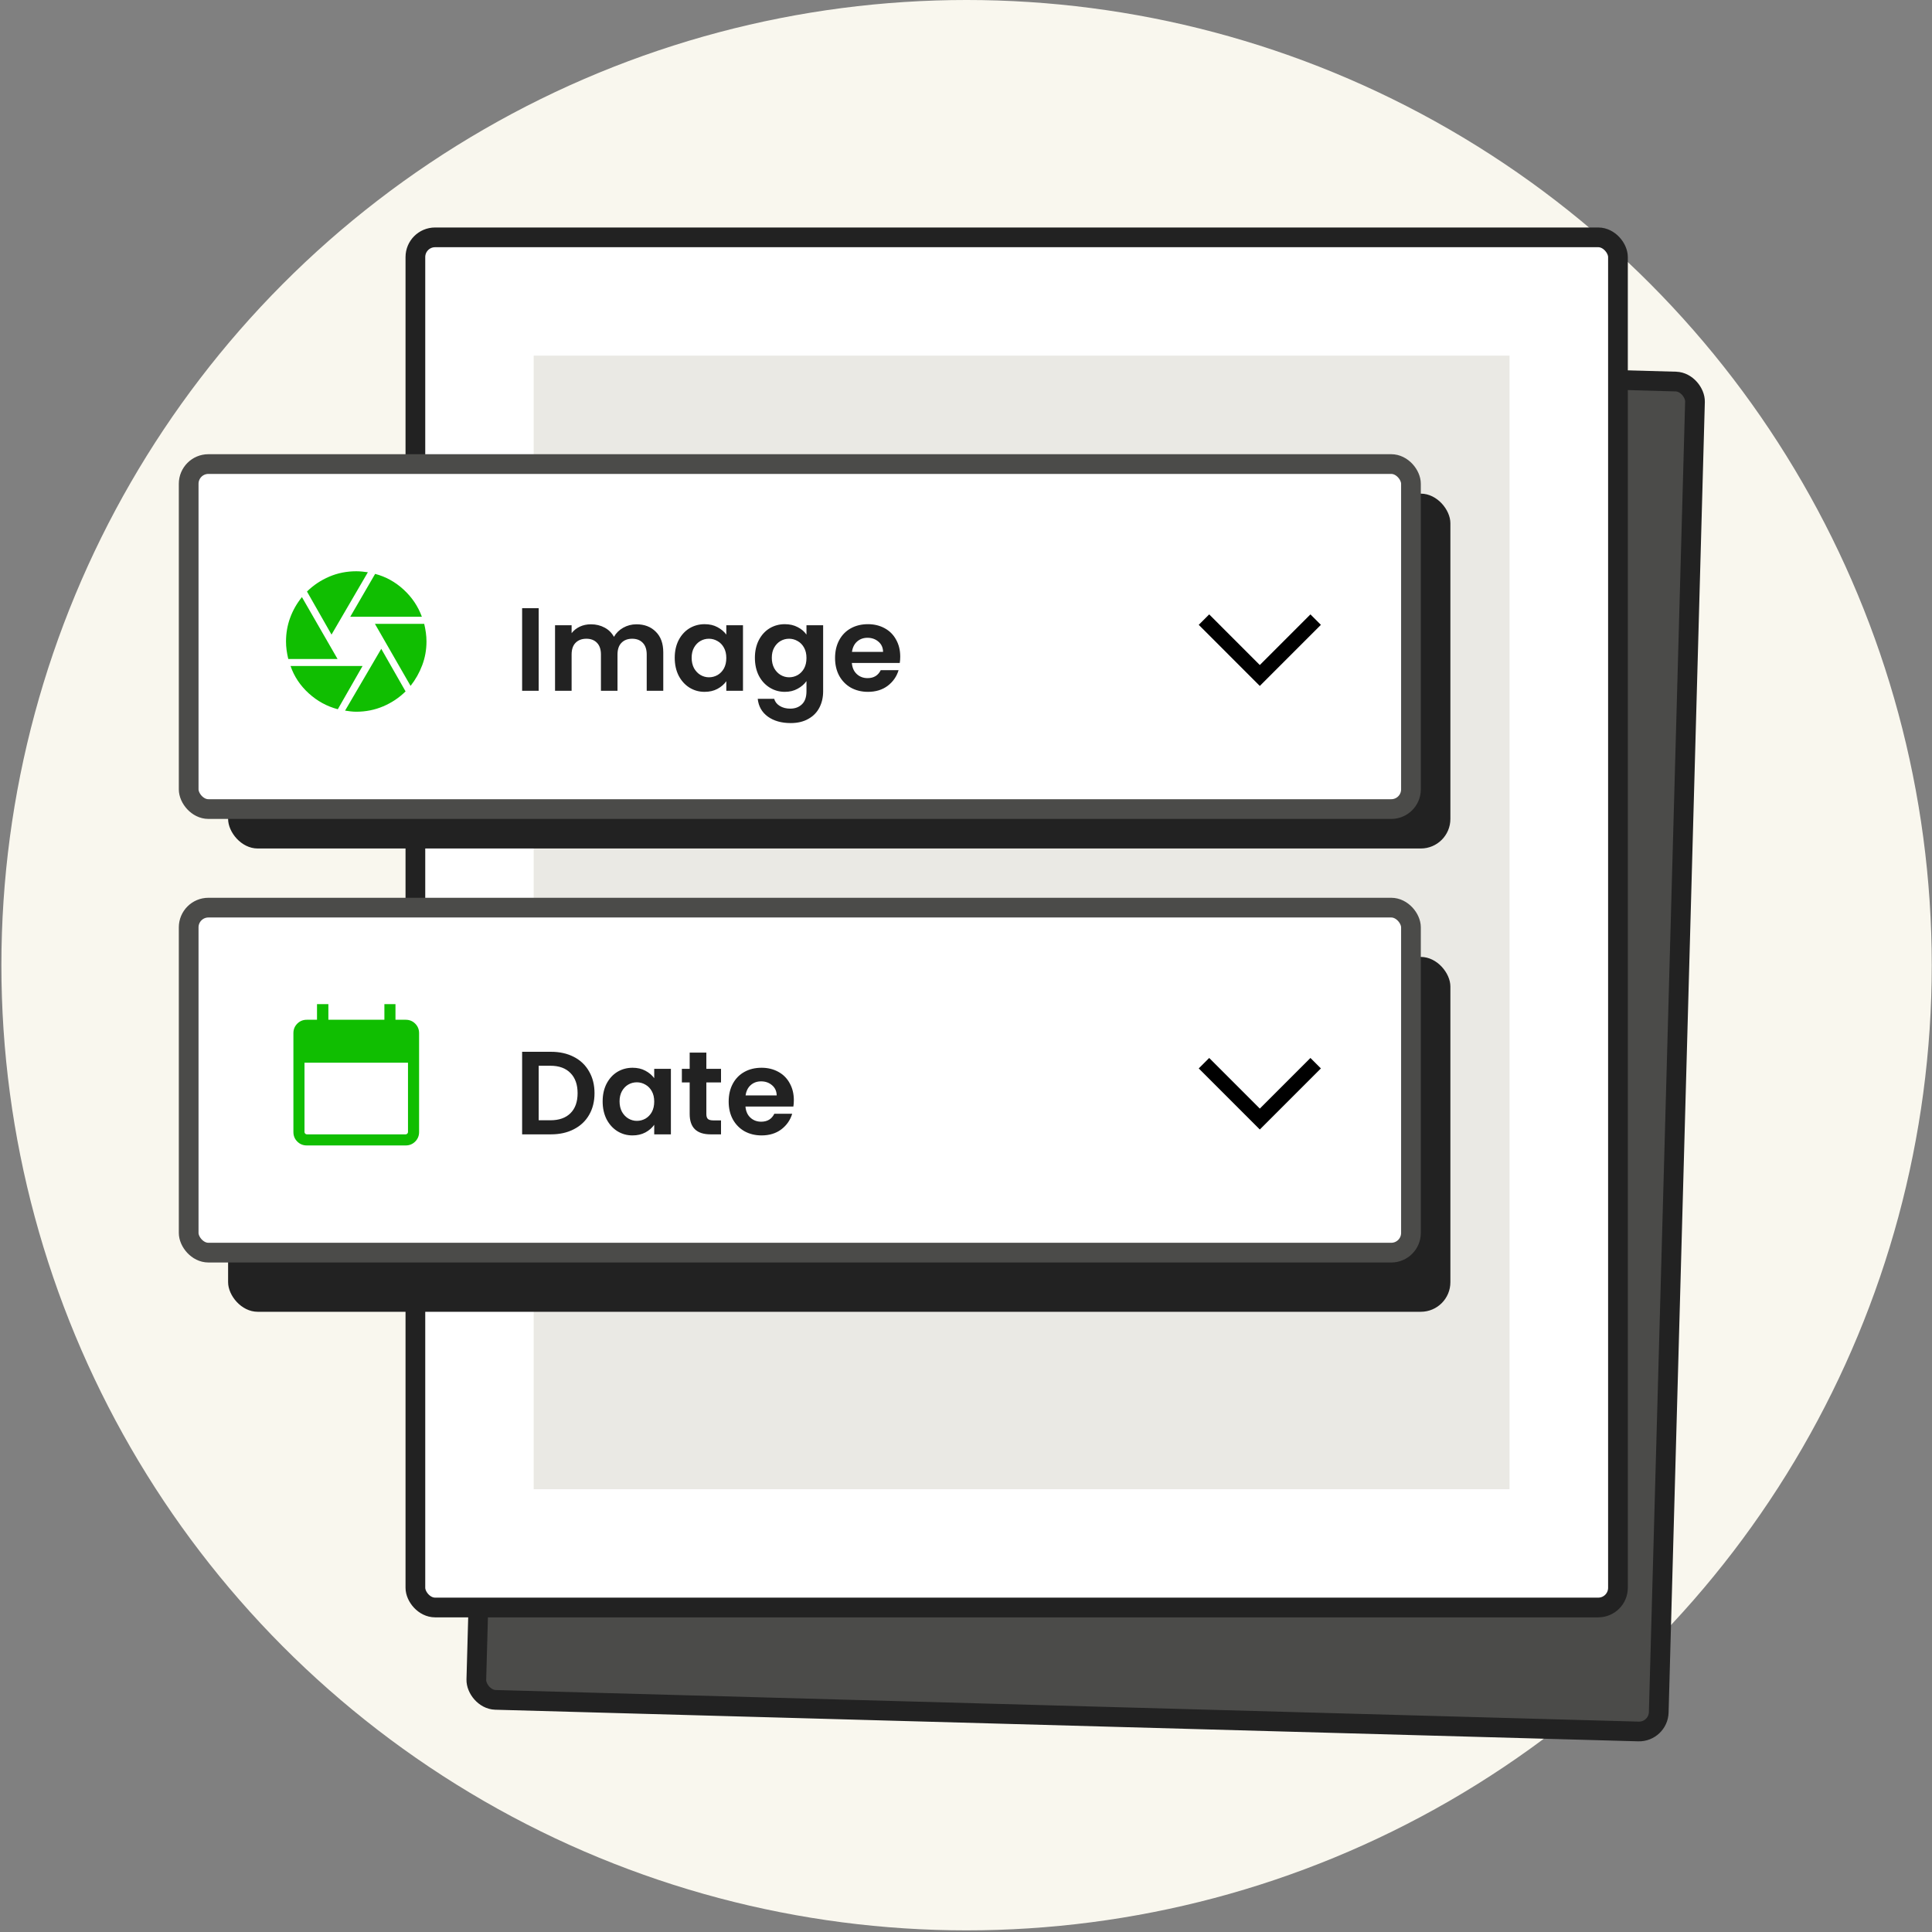 <svg width="196" height="196" viewBox="0 0 196 196" fill="none" xmlns="http://www.w3.org/2000/svg">
<rect x="0" y="0" width="196" height="196" fill="#808080" stroke="none"/>
<circle cx="98.058" cy="97.917" r="97.917" fill="#F9F7EE"/>
<rect x="168.223" y="175.712" width="120" height="137" rx="2" transform="rotate(-178.416 168.223 175.712)" fill="#4B4B49" stroke="#222222" stroke-width="2"/>
<rect x="42.141" y="24.079" width="122" height="139" rx="2" fill="white" stroke="#222222" stroke-width="2"/>
<rect x="54.141" y="36.079" width="99" height="115" fill="#EAE9E4"/>
<rect x="23.141" y="50.079" width="124" height="36" rx="3" fill="#222222"/>
<rect x="23.141" y="97.079" width="124" height="36" rx="3" fill="#222222"/>
<rect x="19.141" y="47.079" width="124" height="35" rx="2" fill="white" stroke="#4B4B49" stroke-width="2"/>
<mask id="mask0_637_166" style="mask-type:alpha" maskUnits="userSpaceOnUse" x="27" y="56" width="19" height="19">
<rect x="27.141" y="56.079" width="18" height="18" fill="#D9D9D9"/>
</mask>
<g mask="url(#mask0_637_166)">
<path d="M35.533 62.569L38.057 58.221C39.132 58.502 40.095 59.032 40.945 59.813C41.795 60.594 42.413 61.513 42.798 62.569H35.533ZM33.632 64.38L31.143 60.009C31.799 59.366 32.553 58.863 33.406 58.499C34.259 58.136 35.17 57.954 36.141 57.954C36.318 57.954 36.521 57.965 36.75 57.986C36.979 58.007 37.169 58.03 37.32 58.055L33.632 64.38ZM29.245 66.853C29.17 66.543 29.113 66.243 29.074 65.952C29.035 65.662 29.016 65.37 29.016 65.079C29.016 64.24 29.155 63.441 29.433 62.682C29.71 61.923 30.109 61.221 30.63 60.576L34.244 66.853H29.245ZM34.271 71.952C33.167 71.661 32.184 71.123 31.32 70.338C30.457 69.552 29.842 68.629 29.476 67.567H36.78L34.271 71.952ZM36.141 72.204C35.953 72.204 35.757 72.192 35.551 72.167C35.345 72.142 35.164 72.117 35.008 72.092L38.678 65.822L41.145 70.142C40.494 70.785 39.74 71.289 38.882 71.655C38.025 72.021 37.111 72.204 36.141 72.204ZM41.652 69.582L38.037 63.291H43.036C43.106 63.586 43.162 63.884 43.204 64.184C43.245 64.485 43.266 64.783 43.266 65.079C43.266 65.92 43.122 66.722 42.835 67.483C42.548 68.245 42.154 68.945 41.652 69.582Z" fill="#10BE01"/>
</g>
<path d="M122.141 62.86L127.807 68.527L133.473 62.86" stroke="black" stroke-width="1.5"/>
<path d="M54.649 61.703V70.079H52.969V61.703H54.649ZM64.564 63.335C65.38 63.335 66.037 63.587 66.532 64.091C67.037 64.587 67.288 65.283 67.288 66.179V70.079H65.609V66.407C65.609 65.887 65.477 65.491 65.213 65.219C64.948 64.939 64.588 64.799 64.132 64.799C63.676 64.799 63.312 64.939 63.041 65.219C62.776 65.491 62.645 65.887 62.645 66.407V70.079H60.965V66.407C60.965 65.887 60.833 65.491 60.569 65.219C60.304 64.939 59.944 64.799 59.489 64.799C59.025 64.799 58.657 64.939 58.385 65.219C58.12 65.491 57.989 65.887 57.989 66.407V70.079H56.309V63.431H57.989V64.235C58.205 63.955 58.48 63.735 58.816 63.575C59.16 63.415 59.536 63.335 59.944 63.335C60.465 63.335 60.928 63.447 61.337 63.671C61.745 63.887 62.06 64.199 62.285 64.607C62.501 64.223 62.812 63.915 63.221 63.683C63.636 63.451 64.085 63.335 64.564 63.335ZM68.451 66.731C68.451 66.059 68.583 65.463 68.847 64.943C69.119 64.423 69.483 64.023 69.939 63.743C70.403 63.463 70.919 63.323 71.487 63.323C71.983 63.323 72.415 63.423 72.783 63.623C73.159 63.823 73.459 64.075 73.683 64.379V63.431H75.375V70.079H73.683V69.107C73.467 69.419 73.167 69.679 72.783 69.887C72.407 70.087 71.971 70.187 71.475 70.187C70.915 70.187 70.403 70.043 69.939 69.755C69.483 69.467 69.119 69.063 68.847 68.543C68.583 68.015 68.451 67.411 68.451 66.731ZM73.683 66.755C73.683 66.347 73.603 65.999 73.443 65.711C73.283 65.415 73.067 65.191 72.795 65.039C72.523 64.879 72.231 64.799 71.919 64.799C71.607 64.799 71.319 64.875 71.055 65.027C70.791 65.179 70.575 65.403 70.407 65.699C70.247 65.987 70.167 66.331 70.167 66.731C70.167 67.131 70.247 67.483 70.407 67.787C70.575 68.083 70.791 68.311 71.055 68.471C71.327 68.631 71.615 68.711 71.919 68.711C72.231 68.711 72.523 68.635 72.795 68.483C73.067 68.323 73.283 68.099 73.443 67.811C73.603 67.515 73.683 67.163 73.683 66.755ZM79.62 63.323C80.115 63.323 80.552 63.423 80.927 63.623C81.303 63.815 81.6 64.067 81.816 64.379V63.431H83.507V70.127C83.507 70.743 83.383 71.291 83.135 71.771C82.888 72.259 82.516 72.643 82.019 72.923C81.523 73.211 80.924 73.355 80.219 73.355C79.275 73.355 78.499 73.135 77.891 72.695C77.291 72.255 76.951 71.655 76.871 70.895H78.54C78.627 71.199 78.816 71.439 79.103 71.615C79.4 71.799 79.755 71.891 80.171 71.891C80.659 71.891 81.055 71.743 81.359 71.447C81.663 71.159 81.816 70.719 81.816 70.127V69.095C81.6 69.407 81.299 69.667 80.915 69.875C80.54 70.083 80.108 70.187 79.62 70.187C79.059 70.187 78.547 70.043 78.084 69.755C77.62 69.467 77.251 69.063 76.98 68.543C76.716 68.015 76.584 67.411 76.584 66.731C76.584 66.059 76.716 65.463 76.98 64.943C77.251 64.423 77.615 64.023 78.072 63.743C78.535 63.463 79.052 63.323 79.62 63.323ZM81.816 66.755C81.816 66.347 81.736 65.999 81.576 65.711C81.415 65.415 81.2 65.191 80.927 65.039C80.656 64.879 80.364 64.799 80.052 64.799C79.74 64.799 79.451 64.875 79.188 65.027C78.924 65.179 78.707 65.403 78.54 65.699C78.379 65.987 78.299 66.331 78.299 66.731C78.299 67.131 78.379 67.483 78.54 67.787C78.707 68.083 78.924 68.311 79.188 68.471C79.46 68.631 79.748 68.711 80.052 68.711C80.364 68.711 80.656 68.635 80.927 68.483C81.2 68.323 81.415 68.099 81.576 67.811C81.736 67.515 81.816 67.163 81.816 66.755ZM91.328 66.611C91.328 66.851 91.312 67.067 91.28 67.259H86.42C86.46 67.739 86.628 68.115 86.924 68.387C87.22 68.659 87.584 68.795 88.016 68.795C88.64 68.795 89.084 68.527 89.348 67.991H91.16C90.968 68.631 90.6 69.159 90.056 69.575C89.512 69.983 88.844 70.187 88.052 70.187C87.412 70.187 86.836 70.047 86.324 69.767C85.82 69.479 85.424 69.075 85.136 68.555C84.856 68.035 84.716 67.435 84.716 66.755C84.716 66.067 84.856 65.463 85.136 64.943C85.416 64.423 85.808 64.023 86.312 63.743C86.816 63.463 87.396 63.323 88.052 63.323C88.684 63.323 89.248 63.459 89.744 63.731C90.248 64.003 90.636 64.391 90.908 64.895C91.188 65.391 91.328 65.963 91.328 66.611ZM89.588 66.131C89.58 65.699 89.424 65.355 89.12 65.099C88.816 64.835 88.444 64.703 88.004 64.703C87.588 64.703 87.236 64.831 86.948 65.087C86.668 65.335 86.496 65.683 86.432 66.131H89.588Z" fill="#222222"/>
<rect x="19.141" y="92.079" width="124" height="35" rx="2" fill="white" stroke="#4B4B49" stroke-width="2"/>
<path d="M122.141 107.86L127.807 113.527L133.473 107.86" stroke="black" stroke-width="1.5"/>
<path d="M55.897 106.703C56.777 106.703 57.549 106.875 58.213 107.219C58.885 107.563 59.401 108.055 59.761 108.695C60.129 109.327 60.313 110.063 60.313 110.903C60.313 111.743 60.129 112.479 59.761 113.111C59.401 113.735 58.885 114.219 58.213 114.563C57.549 114.907 56.777 115.079 55.897 115.079H52.969V106.703H55.897ZM55.837 113.651C56.717 113.651 57.397 113.411 57.877 112.931C58.357 112.451 58.597 111.775 58.597 110.903C58.597 110.031 58.357 109.351 57.877 108.863C57.397 108.367 56.717 108.119 55.837 108.119H54.649V113.651H55.837ZM61.138 111.731C61.138 111.059 61.27 110.463 61.534 109.943C61.806 109.423 62.17 109.023 62.626 108.743C63.09 108.463 63.606 108.323 64.174 108.323C64.67 108.323 65.102 108.423 65.47 108.623C65.846 108.823 66.146 109.075 66.37 109.379V108.431H68.062V115.079H66.37V114.107C66.154 114.419 65.854 114.679 65.47 114.887C65.094 115.087 64.658 115.187 64.162 115.187C63.602 115.187 63.09 115.043 62.626 114.755C62.17 114.467 61.806 114.063 61.534 113.543C61.27 113.015 61.138 112.411 61.138 111.731ZM66.37 111.755C66.37 111.347 66.29 110.999 66.13 110.711C65.97 110.415 65.754 110.191 65.482 110.039C65.21 109.879 64.918 109.799 64.606 109.799C64.294 109.799 64.006 109.875 63.742 110.027C63.478 110.179 63.262 110.403 63.094 110.699C62.934 110.987 62.854 111.331 62.854 111.731C62.854 112.131 62.934 112.483 63.094 112.787C63.262 113.083 63.478 113.311 63.742 113.471C64.014 113.631 64.302 113.711 64.606 113.711C64.918 113.711 65.21 113.635 65.482 113.483C65.754 113.323 65.97 113.099 66.13 112.811C66.29 112.515 66.37 112.163 66.37 111.755ZM71.659 109.811V113.027C71.659 113.251 71.711 113.415 71.815 113.519C71.927 113.615 72.111 113.663 72.367 113.663H73.147V115.079H72.091C70.675 115.079 69.967 114.391 69.967 113.015V109.811H69.175V108.431H69.967V106.787H71.659V108.431H73.147V109.811H71.659ZM80.535 111.611C80.535 111.851 80.519 112.067 80.487 112.259H75.627C75.667 112.739 75.835 113.115 76.131 113.387C76.427 113.659 76.791 113.795 77.223 113.795C77.847 113.795 78.291 113.527 78.555 112.991H80.367C80.175 113.631 79.807 114.159 79.263 114.575C78.719 114.983 78.051 115.187 77.259 115.187C76.619 115.187 76.043 115.047 75.531 114.767C75.027 114.479 74.631 114.075 74.343 113.555C74.063 113.035 73.923 112.435 73.923 111.755C73.923 111.067 74.063 110.463 74.343 109.943C74.623 109.423 75.015 109.023 75.519 108.743C76.023 108.463 76.603 108.323 77.259 108.323C77.891 108.323 78.455 108.459 78.951 108.731C79.455 109.003 79.843 109.391 80.115 109.895C80.395 110.391 80.535 110.963 80.535 111.611ZM78.795 111.131C78.787 110.699 78.631 110.355 78.327 110.099C78.023 109.835 77.651 109.703 77.211 109.703C76.795 109.703 76.443 109.831 76.155 110.087C75.875 110.335 75.703 110.683 75.639 111.131H78.795Z" fill="#222222"/>
<mask id="mask1_637_166" style="mask-type:alpha" maskUnits="userSpaceOnUse" x="27" y="100" width="19" height="19">
<rect x="27.141" y="100.079" width="18" height="18" fill="#D9D9D9"/>
</mask>
<g mask="url(#mask1_637_166)">
<path d="M31.121 116.204C30.743 116.204 30.422 116.072 30.159 115.81C29.897 115.547 29.766 115.227 29.766 114.848V104.809C29.766 104.431 29.897 104.11 30.159 103.847C30.422 103.585 30.743 103.454 31.121 103.454H32.16V101.867H33.314V103.454H38.996V101.867H40.121V103.454H41.16C41.539 103.454 41.859 103.585 42.122 103.847C42.384 104.11 42.516 104.431 42.516 104.809V114.848C42.516 115.227 42.384 115.547 42.122 115.81C41.859 116.072 41.539 116.204 41.16 116.204H31.121ZM31.121 115.079H41.16C41.218 115.079 41.27 115.055 41.319 115.007C41.367 114.959 41.391 114.906 41.391 114.848V107.809H30.891V114.848C30.891 114.906 30.915 114.959 30.963 115.007C31.011 115.055 31.064 115.079 31.121 115.079Z" fill="#10BE01"/>
</g>
</svg>
